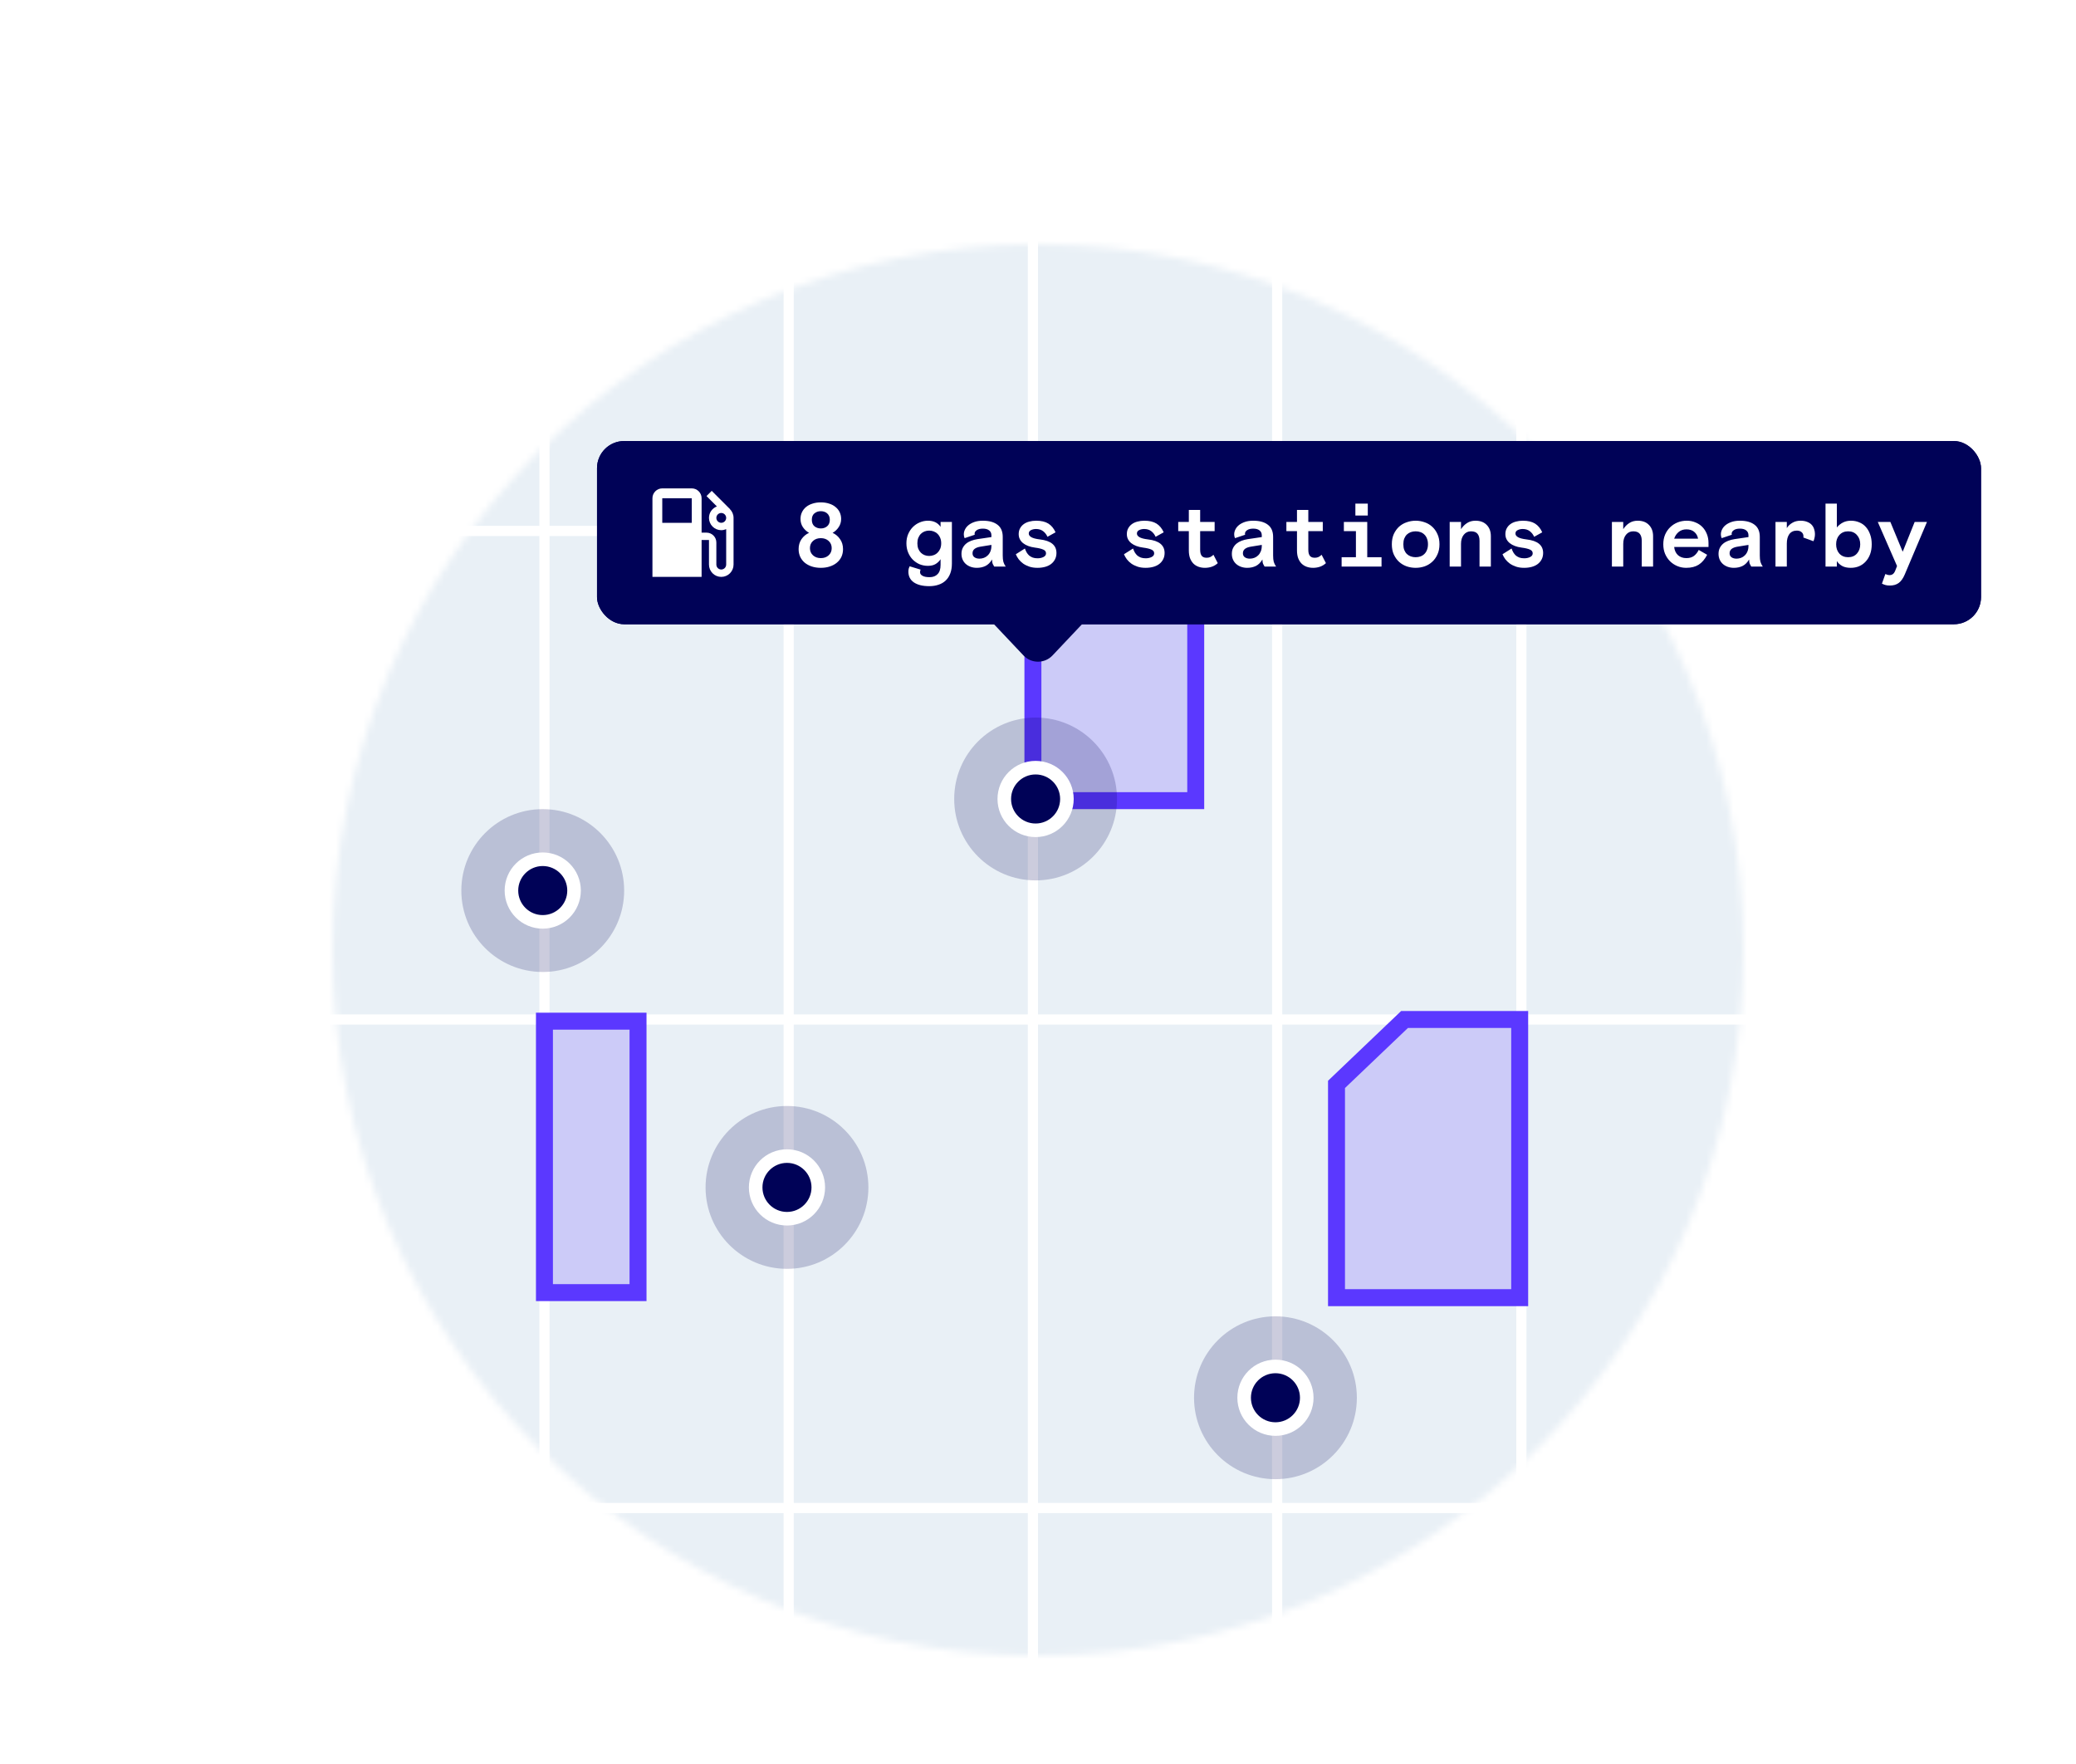 <svg width="306" height="260" viewBox="0 0 306 260" fill="none" xmlns="http://www.w3.org/2000/svg">
<g filter="url(#filter0_d_0_477)">
<circle cx="153" cy="130" r="105.25" stroke="white" stroke-width="2.5"/>
<mask id="mask0_0_477" style="mask-type:alpha" maskUnits="userSpaceOnUse" x="49" y="26" width="208" height="208">
<circle cx="153" cy="130" r="104" fill="#D9D9D9"/>
</mask>
<g mask="url(#mask0_0_477)">
<mask id="mask1_0_477" style="mask-type:alpha" maskUnits="userSpaceOnUse" x="9" y="-30" width="288" height="288">
<rect x="9" y="-30" width="288" height="288" rx="25" fill="#000257"/>
</mask>
<g mask="url(#mask1_0_477)">
<rect x="10.25" y="-28.75" width="285.5" height="285.5" rx="23.75" fill="#E9F0F6" stroke="white" stroke-width="2.5"/>
<line x1="80.25" y1="258" x2="80.25" y2="-30" stroke="white" stroke-width="1.5"/>
<line x1="116.25" y1="258" x2="116.25" y2="-30" stroke="white" stroke-width="1.5"/>
<line x1="152.25" y1="258" x2="152.25" y2="-30" stroke="white" stroke-width="1.5"/>
<line x1="188.25" y1="258" x2="188.25" y2="-30" stroke="white" stroke-width="1.5"/>
<line x1="224.25" y1="258" x2="224.25" y2="-30" stroke="white" stroke-width="1.5"/>
<line x1="9" y1="68.25" x2="297" y2="68.25" stroke="white" stroke-width="1.5"/>
<line x1="9" y1="140.25" x2="297" y2="140.25" stroke="white" stroke-width="1.5"/>
<line x1="9" y1="212.25" x2="297" y2="212.25" stroke="white" stroke-width="1.5"/>
</g>
<path d="M152.25 108L176.25 108L176.25 68L161.164 68L161.164 77.655L152.25 77.655L152.25 108Z" fill="#5B38FF" fill-opacity="0.2" stroke="#5B38FF" stroke-width="2.5"/>
<path d="M197 181.25L224 181.25L224 140.25L207.029 140.25L197 149.817L197 181.25Z" fill="#5B38FF" fill-opacity="0.2" stroke="#5B38FF" stroke-width="2.5"/>
<rect x="80.25" y="140.5" width="13.795" height="40.005" fill="#5B38FF" fill-opacity="0.2" stroke="#5B38FF" stroke-width="2.5"/>
<path d="M155.14 86.599C153.978 87.829 152.021 87.829 150.859 86.599L146.216 81.685C144.442 79.807 145.774 76.718 148.357 76.718L157.643 76.718C160.226 76.718 161.558 79.807 159.783 81.685L155.14 86.599Z" fill="#000257"/>
<path opacity="0.2" d="M116 177C122.627 177 128 171.627 128 165C128 158.373 122.627 153 116 153C109.373 153 104 158.373 104 165C104 171.627 109.373 177 116 177Z" fill="#000257"/>
<path d="M116 169.615C118.549 169.615 120.615 167.549 120.615 165C120.615 162.451 118.549 160.385 116 160.385C113.451 160.385 111.385 162.451 111.385 165C111.385 167.549 113.451 169.615 116 169.615Z" fill="#000257" stroke="white" stroke-width="2" stroke-miterlimit="10"/>
<path opacity="0.2" d="M80 133.25C86.627 133.25 92 127.877 92 121.25C92 114.623 86.627 109.25 80 109.25C73.373 109.25 68 114.623 68 121.25C68 127.877 73.373 133.25 80 133.25Z" fill="#000257"/>
<path d="M80 125.865C82.549 125.865 84.615 123.799 84.615 121.25C84.615 118.701 82.549 116.635 80 116.635C77.451 116.635 75.385 118.701 75.385 121.25C75.385 123.799 77.451 125.865 80 125.865Z" fill="#000257" stroke="white" stroke-width="2" stroke-miterlimit="10"/>
<path opacity="0.2" d="M188 208C194.627 208 200 202.627 200 196C200 189.373 194.627 184 188 184C181.373 184 176 189.373 176 196C176 202.627 181.373 208 188 208Z" fill="#000257"/>
<path d="M188 200.615C190.549 200.615 192.615 198.549 192.615 196C192.615 193.451 190.549 191.385 188 191.385C185.451 191.385 183.385 193.451 183.385 196C183.385 198.549 185.451 200.615 188 200.615Z" fill="#000257" stroke="white" stroke-width="2" stroke-miterlimit="10"/>
</g>
<g clip-path="url(#clip0_0_477)">
<rect x="88" y="55" width="204" height="27" rx="4" fill="#000257"/>
<rect x="83" y="54.5" width="214" height="28" rx="4" fill="#000257"/>
<g clip-path="url(#clip1_0_477)">
<path d="M107.596 65.044L107.603 65.036L104.908 62.341L104.14 63.109L105.669 64.638C104.987 64.899 104.502 65.551 104.502 66.326C104.502 66.564 104.549 66.8 104.64 67.019C104.731 67.239 104.864 67.439 105.033 67.607C105.372 67.947 105.833 68.138 106.313 68.138C106.574 68.138 106.813 68.08 107.038 67.986V73.21C107.038 73.609 106.712 73.935 106.313 73.935C105.915 73.935 105.589 73.609 105.589 73.21V69.949C105.589 69.152 104.937 68.5 104.14 68.5H103.415V63.428C103.415 62.631 102.763 61.978 101.966 61.978H97.618C96.821 61.978 96.169 62.631 96.169 63.428V75.022H103.415V69.587H104.502V73.21C104.502 73.69 104.693 74.151 105.033 74.491C105.372 74.831 105.833 75.022 106.313 75.022C106.794 75.022 107.255 74.831 107.594 74.491C107.934 74.151 108.125 73.69 108.125 73.21V66.326C108.125 65.826 107.922 65.37 107.596 65.044ZM101.966 67.051H97.618V63.428H101.966V67.051ZM106.313 67.051C105.915 67.051 105.589 66.725 105.589 66.326C105.589 65.928 105.915 65.602 106.313 65.602C106.712 65.602 107.038 65.928 107.038 66.326C107.038 66.725 106.712 67.051 106.313 67.051Z" fill="white"/>
</g>
<path d="M120.988 73.686C120.502 73.686 120.056 73.619 119.65 73.487C119.253 73.354 118.908 73.169 118.617 72.93C118.334 72.692 118.113 72.405 117.954 72.069C117.795 71.725 117.716 71.345 117.716 70.93C117.716 70.364 117.857 69.874 118.14 69.459C118.431 69.044 118.802 68.734 119.253 68.531C118.882 68.319 118.577 68.037 118.338 67.683C118.109 67.33 117.994 66.928 117.994 66.478C117.994 66.124 118.064 65.797 118.206 65.497C118.347 65.197 118.546 64.941 118.802 64.728C119.067 64.508 119.385 64.34 119.756 64.225C120.127 64.101 120.538 64.04 120.988 64.04C121.439 64.04 121.85 64.101 122.221 64.225C122.592 64.34 122.905 64.508 123.161 64.728C123.426 64.941 123.629 65.197 123.771 65.497C123.912 65.797 123.983 66.124 123.983 66.478C123.983 66.928 123.864 67.33 123.625 67.683C123.395 68.037 123.095 68.319 122.724 68.531C123.175 68.734 123.541 69.044 123.824 69.459C124.115 69.874 124.261 70.364 124.261 70.93C124.261 71.345 124.182 71.725 124.023 72.069C123.864 72.405 123.638 72.692 123.347 72.93C123.064 73.169 122.72 73.354 122.313 73.487C121.916 73.619 121.474 73.686 120.988 73.686ZM120.988 72.254C121.456 72.254 121.841 72.118 122.141 71.844C122.441 71.57 122.592 71.217 122.592 70.784C122.592 70.351 122.441 69.998 122.141 69.724C121.841 69.45 121.456 69.313 120.988 69.313C120.52 69.313 120.136 69.45 119.836 69.724C119.535 69.998 119.385 70.351 119.385 70.784C119.385 71.217 119.535 71.57 119.836 71.844C120.136 72.118 120.52 72.254 120.988 72.254ZM119.663 66.597C119.663 67.021 119.791 67.343 120.048 67.564C120.313 67.776 120.626 67.882 120.988 67.882C121.35 67.882 121.66 67.776 121.916 67.564C122.181 67.343 122.313 67.021 122.313 66.597C122.313 66.385 122.278 66.204 122.207 66.053C122.137 65.894 122.039 65.762 121.916 65.656C121.801 65.55 121.66 65.471 121.492 65.418C121.333 65.365 121.165 65.338 120.988 65.338C120.626 65.338 120.313 65.444 120.048 65.656C119.791 65.868 119.663 66.182 119.663 66.597ZM135.697 73.951C135.671 74.021 135.649 74.083 135.631 74.136C135.622 74.198 135.618 74.269 135.618 74.348C135.618 74.551 135.733 74.719 135.962 74.852C136.192 74.993 136.545 75.064 137.022 75.064C137.526 75.064 137.919 74.913 138.202 74.613C138.493 74.322 138.639 73.871 138.639 73.261V72.413C138.471 72.687 138.233 72.921 137.923 73.116C137.623 73.301 137.239 73.394 136.771 73.394C136.338 73.394 135.927 73.314 135.538 73.156C135.159 72.988 134.823 72.758 134.531 72.466C134.249 72.175 134.023 71.826 133.856 71.42C133.688 71.013 133.604 70.563 133.604 70.068C133.604 69.582 133.688 69.136 133.856 68.73C134.032 68.315 134.266 67.962 134.558 67.67C134.849 67.379 135.185 67.153 135.565 66.994C135.954 66.826 136.36 66.743 136.784 66.743C137.614 66.743 138.233 67.043 138.639 67.644V66.928H140.308V73.049C140.308 73.606 140.229 74.092 140.07 74.507C139.911 74.931 139.686 75.28 139.394 75.554C139.103 75.836 138.749 76.044 138.334 76.177C137.928 76.318 137.473 76.388 136.969 76.388C136.007 76.388 135.251 76.203 134.704 75.832C134.165 75.461 133.895 74.931 133.895 74.242C133.895 74.083 133.913 73.933 133.948 73.791C133.993 73.65 134.037 73.54 134.081 73.46L135.697 73.951ZM136.956 68.2C136.726 68.2 136.506 68.24 136.294 68.319C136.082 68.399 135.896 68.518 135.737 68.677C135.578 68.836 135.45 69.035 135.353 69.273C135.265 69.503 135.22 69.768 135.22 70.068C135.22 70.369 135.265 70.638 135.353 70.876C135.45 71.106 135.578 71.3 135.737 71.46C135.896 71.618 136.082 71.738 136.294 71.817C136.506 71.897 136.726 71.936 136.956 71.936C137.186 71.936 137.407 71.897 137.619 71.817C137.839 71.738 138.029 71.618 138.188 71.46C138.356 71.3 138.489 71.106 138.586 70.876C138.683 70.638 138.732 70.369 138.732 70.068C138.732 69.768 138.683 69.503 138.586 69.273C138.489 69.035 138.356 68.836 138.188 68.677C138.029 68.518 137.839 68.399 137.619 68.319C137.407 68.24 137.186 68.2 136.956 68.2ZM146.543 73.5C146.49 73.429 146.424 73.31 146.345 73.142C146.265 72.966 146.225 72.736 146.225 72.453C145.969 72.895 145.651 73.213 145.271 73.407C144.892 73.593 144.463 73.686 143.986 73.686C143.659 73.686 143.359 73.637 143.085 73.54C142.811 73.443 142.573 73.306 142.37 73.129C142.166 72.952 142.007 72.736 141.893 72.48C141.778 72.224 141.72 71.941 141.72 71.632C141.72 71.296 141.782 71.005 141.906 70.757C142.03 70.51 142.197 70.298 142.409 70.121C142.621 69.945 142.869 69.803 143.151 69.697C143.434 69.591 143.739 69.512 144.066 69.459L146.133 69.154V68.902C146.133 68.584 146.022 68.341 145.801 68.174C145.589 67.997 145.28 67.909 144.874 67.909C144.485 67.909 144.185 67.984 143.973 68.134C143.761 68.275 143.655 68.447 143.655 68.65C143.655 68.677 143.655 68.699 143.655 68.717C143.655 68.734 143.664 68.765 143.681 68.809L142.184 69.313C142.105 69.145 142.065 68.96 142.065 68.757C142.065 68.5 142.127 68.253 142.25 68.014C142.374 67.767 142.555 67.551 142.794 67.365C143.032 67.18 143.324 67.03 143.668 66.915C144.021 66.8 144.423 66.743 144.874 66.743C145.801 66.743 146.521 66.941 147.034 67.339C147.546 67.727 147.802 68.324 147.802 69.127V71.87C147.802 72.25 147.833 72.559 147.895 72.798C147.966 73.036 148.08 73.27 148.239 73.5H146.543ZM144.37 72.334C144.6 72.334 144.821 72.294 145.033 72.215C145.245 72.135 145.43 72.016 145.589 71.857C145.757 71.698 145.89 71.499 145.987 71.261C146.084 71.022 146.133 70.744 146.133 70.426V70.307L144.49 70.572C144.127 70.634 143.845 70.744 143.642 70.903C143.447 71.062 143.35 71.274 143.35 71.539C143.35 71.804 143.447 72.003 143.642 72.135C143.836 72.268 144.079 72.334 144.37 72.334ZM151.639 68.637C151.639 68.84 151.762 69.017 152.01 69.167C152.266 69.317 152.686 69.428 153.269 69.499C154.903 69.684 155.72 70.351 155.72 71.499C155.72 71.844 155.649 72.153 155.508 72.427C155.375 72.692 155.185 72.921 154.938 73.116C154.7 73.301 154.408 73.443 154.064 73.54C153.719 73.637 153.335 73.686 152.911 73.686C152.469 73.686 152.076 73.628 151.732 73.513C151.387 73.398 151.082 73.248 150.817 73.063C150.561 72.877 150.34 72.665 150.155 72.427C149.978 72.188 149.837 71.941 149.731 71.685L151.069 70.837C151.14 71.04 151.224 71.23 151.321 71.406C151.427 71.583 151.55 71.738 151.692 71.87C151.842 71.994 152.019 72.096 152.222 72.175C152.425 72.246 152.663 72.281 152.937 72.281C153.264 72.281 153.551 72.219 153.799 72.096C154.055 71.972 154.183 71.791 154.183 71.552C154.183 71.296 154.046 71.111 153.772 70.996C153.498 70.872 153.087 70.775 152.54 70.704C151.807 70.607 151.224 70.386 150.791 70.042C150.367 69.688 150.155 69.247 150.155 68.717C150.155 68.39 150.221 68.107 150.354 67.869C150.486 67.621 150.667 67.414 150.897 67.246C151.126 67.078 151.396 66.954 151.705 66.875C152.023 66.787 152.363 66.743 152.725 66.743C153.476 66.743 154.077 66.884 154.527 67.166C154.978 67.449 155.331 67.878 155.587 68.452L154.395 69.114C154.245 68.77 154.028 68.492 153.746 68.279C153.463 68.067 153.118 67.962 152.712 67.962C152.429 67.962 152.178 68.019 151.957 68.134C151.745 68.24 151.639 68.408 151.639 68.637ZM167.58 68.637C167.58 68.84 167.704 69.017 167.951 69.167C168.207 69.317 168.627 69.428 169.21 69.499C170.844 69.684 171.661 70.351 171.661 71.499C171.661 71.844 171.591 72.153 171.449 72.427C171.317 72.692 171.127 72.921 170.879 73.116C170.641 73.301 170.349 73.443 170.005 73.54C169.66 73.637 169.276 73.686 168.852 73.686C168.411 73.686 168.017 73.628 167.673 73.513C167.328 73.398 167.024 73.248 166.759 73.063C166.503 72.877 166.282 72.665 166.096 72.427C165.92 72.188 165.778 71.941 165.672 71.685L167.01 70.837C167.081 71.04 167.165 71.23 167.262 71.406C167.368 71.583 167.492 71.738 167.633 71.87C167.783 71.994 167.96 72.096 168.163 72.175C168.366 72.246 168.605 72.281 168.879 72.281C169.206 72.281 169.493 72.219 169.74 72.096C169.996 71.972 170.124 71.791 170.124 71.552C170.124 71.296 169.987 71.111 169.713 70.996C169.44 70.872 169.029 70.775 168.481 70.704C167.748 70.607 167.165 70.386 166.732 70.042C166.308 69.688 166.096 69.247 166.096 68.717C166.096 68.39 166.162 68.107 166.295 67.869C166.427 67.621 166.609 67.414 166.838 67.246C167.068 67.078 167.337 66.954 167.646 66.875C167.964 66.787 168.305 66.743 168.667 66.743C169.418 66.743 170.018 66.884 170.469 67.166C170.919 67.449 171.273 67.878 171.529 68.452L170.336 69.114C170.186 68.77 169.97 68.492 169.687 68.279C169.404 68.067 169.06 67.962 168.653 67.962C168.371 67.962 168.119 68.019 167.898 68.134C167.686 68.24 167.58 68.408 167.58 68.637ZM173.669 66.928H175.233V65.153H176.902V66.928H179.036V68.279H176.902V71.022C176.902 71.27 176.929 71.473 176.982 71.632C177.035 71.782 177.106 71.901 177.194 71.99C177.291 72.069 177.397 72.126 177.512 72.162C177.627 72.188 177.75 72.201 177.883 72.201C178.068 72.201 178.241 72.166 178.4 72.096C178.559 72.016 178.713 71.906 178.863 71.764L179.499 72.996C179.226 73.244 178.93 73.421 178.612 73.526C178.294 73.632 177.958 73.686 177.605 73.686C177.26 73.686 176.942 73.632 176.651 73.526C176.359 73.421 176.107 73.261 175.895 73.049C175.692 72.838 175.529 72.573 175.405 72.254C175.29 71.928 175.233 71.552 175.233 71.128V68.279H173.669V66.928ZM186.397 73.5C186.344 73.429 186.278 73.31 186.198 73.142C186.119 72.966 186.079 72.736 186.079 72.453C185.823 72.895 185.505 73.213 185.125 73.407C184.745 73.593 184.317 73.686 183.84 73.686C183.513 73.686 183.212 73.637 182.939 73.54C182.665 73.443 182.426 73.306 182.223 73.129C182.02 72.952 181.861 72.736 181.746 72.48C181.631 72.224 181.574 71.941 181.574 71.632C181.574 71.296 181.636 71.005 181.759 70.757C181.883 70.51 182.051 70.298 182.263 70.121C182.475 69.945 182.722 69.803 183.005 69.697C183.288 69.591 183.592 69.512 183.919 69.459L185.986 69.154V68.902C185.986 68.584 185.876 68.341 185.655 68.174C185.443 67.997 185.134 67.909 184.727 67.909C184.339 67.909 184.038 67.984 183.826 68.134C183.614 68.275 183.508 68.447 183.508 68.65C183.508 68.677 183.508 68.699 183.508 68.717C183.508 68.734 183.517 68.765 183.535 68.809L182.038 69.313C181.958 69.145 181.918 68.96 181.918 68.757C181.918 68.5 181.98 68.253 182.104 68.014C182.228 67.767 182.409 67.551 182.647 67.365C182.886 67.18 183.177 67.03 183.522 66.915C183.875 66.8 184.277 66.743 184.727 66.743C185.655 66.743 186.375 66.941 186.887 67.339C187.399 67.727 187.656 68.324 187.656 69.127V71.87C187.656 72.25 187.687 72.559 187.748 72.798C187.819 73.036 187.934 73.27 188.093 73.5H186.397ZM184.224 72.334C184.454 72.334 184.674 72.294 184.886 72.215C185.098 72.135 185.284 72.016 185.443 71.857C185.611 71.698 185.743 71.499 185.84 71.261C185.938 71.022 185.986 70.744 185.986 70.426V70.307L184.343 70.572C183.981 70.634 183.698 70.744 183.495 70.903C183.301 71.062 183.204 71.274 183.204 71.539C183.204 71.804 183.301 72.003 183.495 72.135C183.689 72.268 183.932 72.334 184.224 72.334ZM189.611 66.928H191.174V65.153H192.844V66.928H194.977V68.279H192.844V71.022C192.844 71.27 192.87 71.473 192.923 71.632C192.976 71.782 193.047 71.901 193.135 71.99C193.232 72.069 193.338 72.126 193.453 72.162C193.568 72.188 193.692 72.201 193.824 72.201C194.01 72.201 194.182 72.166 194.341 72.096C194.5 72.016 194.655 71.906 194.805 71.764L195.441 72.996C195.167 73.244 194.871 73.421 194.553 73.526C194.235 73.632 193.899 73.686 193.546 73.686C193.202 73.686 192.884 73.632 192.592 73.526C192.301 73.421 192.049 73.261 191.837 73.049C191.634 72.838 191.47 72.573 191.347 72.254C191.232 71.928 191.174 71.552 191.174 71.128V68.279H189.611V66.928ZM198.085 66.928H201.53V72.122H203.637V73.5H197.754V72.122H199.861V68.279H198.085V66.928ZM199.781 64.225H201.61V65.974H199.781V64.225ZM212.177 70.214C212.177 70.788 212.076 71.292 211.872 71.725C211.678 72.157 211.418 72.519 211.091 72.811C210.773 73.103 210.402 73.323 209.978 73.474C209.554 73.615 209.116 73.686 208.666 73.686C208.215 73.686 207.778 73.615 207.354 73.474C206.93 73.323 206.555 73.103 206.228 72.811C205.91 72.519 205.649 72.157 205.446 71.725C205.252 71.292 205.155 70.788 205.155 70.214C205.155 69.64 205.252 69.136 205.446 68.704C205.649 68.271 205.91 67.909 206.228 67.617C206.555 67.326 206.93 67.109 207.354 66.968C207.778 66.818 208.215 66.743 208.666 66.743C209.116 66.743 209.554 66.818 209.978 66.968C210.402 67.109 210.773 67.326 211.091 67.617C211.418 67.909 211.678 68.271 211.872 68.704C212.076 69.136 212.177 69.64 212.177 70.214ZM208.666 72.122C208.922 72.122 209.161 72.082 209.381 72.003C209.602 71.923 209.792 71.804 209.951 71.645C210.119 71.486 210.247 71.287 210.335 71.049C210.433 70.81 210.481 70.532 210.481 70.214C210.481 69.896 210.433 69.618 210.335 69.379C210.247 69.141 210.119 68.942 209.951 68.783C209.792 68.624 209.602 68.505 209.381 68.425C209.161 68.346 208.922 68.306 208.666 68.306C208.41 68.306 208.171 68.346 207.95 68.425C207.73 68.505 207.535 68.624 207.367 68.783C207.208 68.942 207.08 69.141 206.983 69.379C206.895 69.618 206.851 69.896 206.851 70.214C206.851 70.532 206.895 70.81 206.983 71.049C207.08 71.287 207.208 71.486 207.367 71.645C207.535 71.804 207.73 71.923 207.95 72.003C208.171 72.082 208.41 72.122 208.666 72.122ZM219.75 73.5H218.081V69.71C218.081 69.26 217.984 68.915 217.789 68.677C217.595 68.43 217.273 68.306 216.822 68.306C216.381 68.306 216.023 68.478 215.749 68.823C215.484 69.158 215.351 69.605 215.351 70.161V73.5H213.682V66.928H215.351V67.988C215.599 67.608 215.895 67.308 216.239 67.087C216.593 66.857 217.008 66.743 217.485 66.743C218.191 66.743 218.743 66.95 219.141 67.365C219.547 67.78 219.75 68.332 219.75 69.022V73.5ZM223.375 68.637C223.375 68.84 223.499 69.017 223.746 69.167C224.002 69.317 224.422 69.428 225.005 69.499C226.639 69.684 227.456 70.351 227.456 71.499C227.456 71.844 227.385 72.153 227.244 72.427C227.112 72.692 226.922 72.921 226.674 73.116C226.436 73.301 226.144 73.443 225.8 73.54C225.455 73.637 225.071 73.686 224.647 73.686C224.205 73.686 223.812 73.628 223.468 73.513C223.123 73.398 222.819 73.248 222.554 73.063C222.297 72.877 222.077 72.665 221.891 72.427C221.714 72.188 221.573 71.941 221.467 71.685L222.805 70.837C222.876 71.04 222.96 71.23 223.057 71.406C223.163 71.583 223.287 71.738 223.428 71.87C223.578 71.994 223.755 72.096 223.958 72.175C224.161 72.246 224.4 72.281 224.674 72.281C225 72.281 225.288 72.219 225.535 72.096C225.791 71.972 225.919 71.791 225.919 71.552C225.919 71.296 225.782 71.111 225.508 70.996C225.235 70.872 224.824 70.775 224.276 70.704C223.543 70.607 222.96 70.386 222.527 70.042C222.103 69.688 221.891 69.247 221.891 68.717C221.891 68.39 221.957 68.107 222.09 67.869C222.222 67.621 222.403 67.414 222.633 67.246C222.863 67.078 223.132 66.954 223.441 66.875C223.759 66.787 224.099 66.743 224.462 66.743C225.212 66.743 225.813 66.884 226.264 67.166C226.714 67.449 227.067 67.878 227.324 68.452L226.131 69.114C225.981 68.77 225.765 68.492 225.482 68.279C225.199 68.067 224.855 67.962 224.448 67.962C224.166 67.962 223.914 68.019 223.693 68.134C223.481 68.24 223.375 68.408 223.375 68.637ZM243.663 73.5H241.993V69.71C241.993 69.26 241.896 68.915 241.702 68.677C241.507 68.43 241.185 68.306 240.734 68.306C240.293 68.306 239.935 68.478 239.661 68.823C239.396 69.158 239.264 69.605 239.264 70.161V73.5H237.594V66.928H239.264V67.988C239.511 67.608 239.807 67.308 240.151 67.087C240.505 66.857 240.92 66.743 241.397 66.743C242.103 66.743 242.656 66.95 243.053 67.365C243.459 67.78 243.663 68.332 243.663 69.022V73.5ZM246.771 70.612C246.824 71.115 247.009 71.517 247.327 71.817C247.654 72.109 248.069 72.254 248.573 72.254C249.032 72.254 249.407 72.144 249.699 71.923C249.99 71.694 250.22 71.402 250.388 71.049L251.633 71.764C251.289 72.427 250.874 72.913 250.388 73.222C249.902 73.531 249.288 73.686 248.546 73.686C248.087 73.686 247.654 73.602 247.248 73.434C246.841 73.266 246.483 73.032 246.174 72.731C245.865 72.422 245.618 72.056 245.432 71.632C245.256 71.208 245.167 70.735 245.167 70.214C245.167 69.693 245.256 69.22 245.432 68.796C245.618 68.372 245.865 68.01 246.174 67.71C246.492 67.401 246.859 67.162 247.274 66.994C247.698 66.826 248.149 66.743 248.626 66.743C249.094 66.743 249.522 66.826 249.911 66.994C250.308 67.153 250.648 67.379 250.931 67.67C251.214 67.962 251.435 68.31 251.594 68.717C251.753 69.114 251.832 69.552 251.832 70.028V70.612H246.771ZM248.573 68.014C248.122 68.014 247.738 68.147 247.42 68.412C247.111 68.677 246.894 69.004 246.771 69.392H250.295C250.216 68.969 250.026 68.633 249.725 68.385C249.434 68.138 249.05 68.014 248.573 68.014ZM258.133 73.5C258.08 73.429 258.014 73.31 257.934 73.142C257.855 72.966 257.815 72.736 257.815 72.453C257.559 72.895 257.241 73.213 256.861 73.407C256.481 73.593 256.053 73.686 255.576 73.686C255.249 73.686 254.949 73.637 254.675 73.54C254.401 73.443 254.163 73.306 253.959 73.129C253.756 72.952 253.597 72.736 253.482 72.48C253.368 72.224 253.31 71.941 253.31 71.632C253.31 71.296 253.372 71.005 253.496 70.757C253.619 70.51 253.787 70.298 253.999 70.121C254.211 69.945 254.459 69.803 254.741 69.697C255.024 69.591 255.329 69.512 255.655 69.459L257.722 69.154V68.902C257.722 68.584 257.612 68.341 257.391 68.174C257.179 67.997 256.87 67.909 256.464 67.909C256.075 67.909 255.775 67.984 255.563 68.134C255.351 68.275 255.245 68.447 255.245 68.65C255.245 68.677 255.245 68.699 255.245 68.717C255.245 68.734 255.254 68.765 255.271 68.809L253.774 69.313C253.694 69.145 253.655 68.96 253.655 68.757C253.655 68.5 253.717 68.253 253.84 68.014C253.964 67.767 254.145 67.551 254.383 67.365C254.622 67.18 254.913 67.03 255.258 66.915C255.611 66.8 256.013 66.743 256.464 66.743C257.391 66.743 258.111 66.941 258.623 67.339C259.136 67.727 259.392 68.324 259.392 69.127V71.87C259.392 72.25 259.423 72.559 259.485 72.798C259.555 73.036 259.67 73.27 259.829 73.5H258.133ZM255.96 72.334C256.19 72.334 256.411 72.294 256.623 72.215C256.835 72.135 257.02 72.016 257.179 71.857C257.347 71.698 257.48 71.499 257.577 71.261C257.674 71.022 257.722 70.744 257.722 70.426V70.307L256.079 70.572C255.717 70.634 255.435 70.744 255.231 70.903C255.037 71.062 254.94 71.274 254.94 71.539C254.94 71.804 255.037 72.003 255.231 72.135C255.426 72.268 255.669 72.334 255.96 72.334ZM265.812 69.22C265.821 69.176 265.826 69.141 265.826 69.114C265.826 69.088 265.826 69.061 265.826 69.035C265.826 68.779 265.733 68.575 265.547 68.425C265.371 68.275 265.141 68.2 264.858 68.2C264.373 68.2 264.002 68.372 263.745 68.717C263.498 69.061 263.374 69.525 263.374 70.108V73.5H261.705V66.928H263.374V67.829C263.578 67.502 263.851 67.242 264.196 67.047C264.54 66.844 264.938 66.743 265.388 66.743C265.777 66.743 266.108 66.8 266.382 66.915C266.656 67.021 266.877 67.166 267.045 67.352C267.212 67.537 267.332 67.749 267.402 67.988C267.482 68.218 267.522 68.456 267.522 68.704C267.522 68.915 267.5 69.11 267.455 69.287C267.42 69.463 267.367 69.622 267.296 69.763L265.812 69.22ZM269.079 64.225H270.749V67.736C271.014 67.418 271.314 67.175 271.65 67.007C271.994 66.831 272.387 66.743 272.829 66.743C273.271 66.743 273.677 66.822 274.048 66.981C274.428 67.131 274.75 67.356 275.015 67.657C275.289 67.957 275.501 68.324 275.651 68.757C275.81 69.18 275.89 69.666 275.89 70.214C275.89 70.762 275.81 71.252 275.651 71.685C275.492 72.109 275.272 72.471 274.989 72.771C274.715 73.072 274.388 73.301 274.008 73.46C273.637 73.61 273.235 73.686 272.803 73.686C272.281 73.686 271.853 73.593 271.517 73.407C271.182 73.213 270.926 72.974 270.749 72.692V73.5H269.079V64.225ZM272.418 72.122C272.957 72.122 273.386 71.945 273.704 71.592C274.03 71.23 274.194 70.77 274.194 70.214C274.194 69.657 274.03 69.203 273.704 68.849C273.386 68.487 272.957 68.306 272.418 68.306C271.88 68.306 271.447 68.487 271.12 68.849C270.802 69.203 270.643 69.657 270.643 70.214C270.643 70.77 270.802 71.23 271.12 71.592C271.447 71.945 271.88 72.122 272.418 72.122ZM277.898 74.6C277.986 74.644 278.084 74.679 278.19 74.706C278.296 74.741 278.406 74.759 278.521 74.759C278.715 74.759 278.874 74.71 278.998 74.613C279.13 74.525 279.245 74.366 279.342 74.136L279.621 73.421L276.785 66.928H278.64L280.455 71.314L282.218 66.928H284.033L280.747 74.692C280.499 75.267 280.204 75.677 279.859 75.925C279.515 76.172 279.086 76.296 278.574 76.296C278.326 76.296 278.119 76.274 277.951 76.23C277.783 76.185 277.598 76.115 277.395 76.017L277.898 74.6Z" fill="white"/>
</g>
<path opacity="0.2" d="M152.647 119.753C159.274 119.753 164.647 114.381 164.647 107.753C164.647 101.126 159.274 95.753 152.647 95.753C146.02 95.753 140.647 101.126 140.647 107.753C140.647 114.381 146.02 119.753 152.647 119.753Z" fill="#000257"/>
<path d="M152.647 112.369C155.196 112.369 157.262 110.302 157.262 107.753C157.262 105.204 155.196 103.138 152.647 103.138C150.098 103.138 148.031 105.204 148.031 107.753C148.031 110.302 150.098 112.369 152.647 112.369Z" fill="#000257" stroke="white" stroke-width="2" stroke-miterlimit="10"/>
</g>
<defs>
<filter id="filter0_d_0_477" x="-20" y="-10" width="346" height="300" filterUnits="userSpaceOnUse" color-interpolation-filters="sRGB">
<feFlood flood-opacity="0" result="BackgroundImageFix"/>
<feColorMatrix in="SourceAlpha" type="matrix" values="0 0 0 0 0 0 0 0 0 0 0 0 0 0 0 0 0 0 127 0" result="hardAlpha"/>
<feOffset dy="10"/>
<feGaussianBlur stdDeviation="10"/>
<feColorMatrix type="matrix" values="0 0 0 0 0.02 0 0 0 0 0.09 0 0 0 0 0.137 0 0 0 0.1 0"/>
<feBlend mode="normal" in2="BackgroundImageFix" result="effect1_dropShadow_0_477"/>
<feBlend mode="normal" in="SourceGraphic" in2="effect1_dropShadow_0_477" result="shape"/>
</filter>
<clipPath id="clip0_0_477">
<rect x="88" y="55" width="204" height="27" rx="4" fill="white"/>
</clipPath>
<clipPath id="clip1_0_477">
<rect width="14" height="14" fill="white" transform="translate(95 61.5)"/>
</clipPath>
</defs>
</svg>
